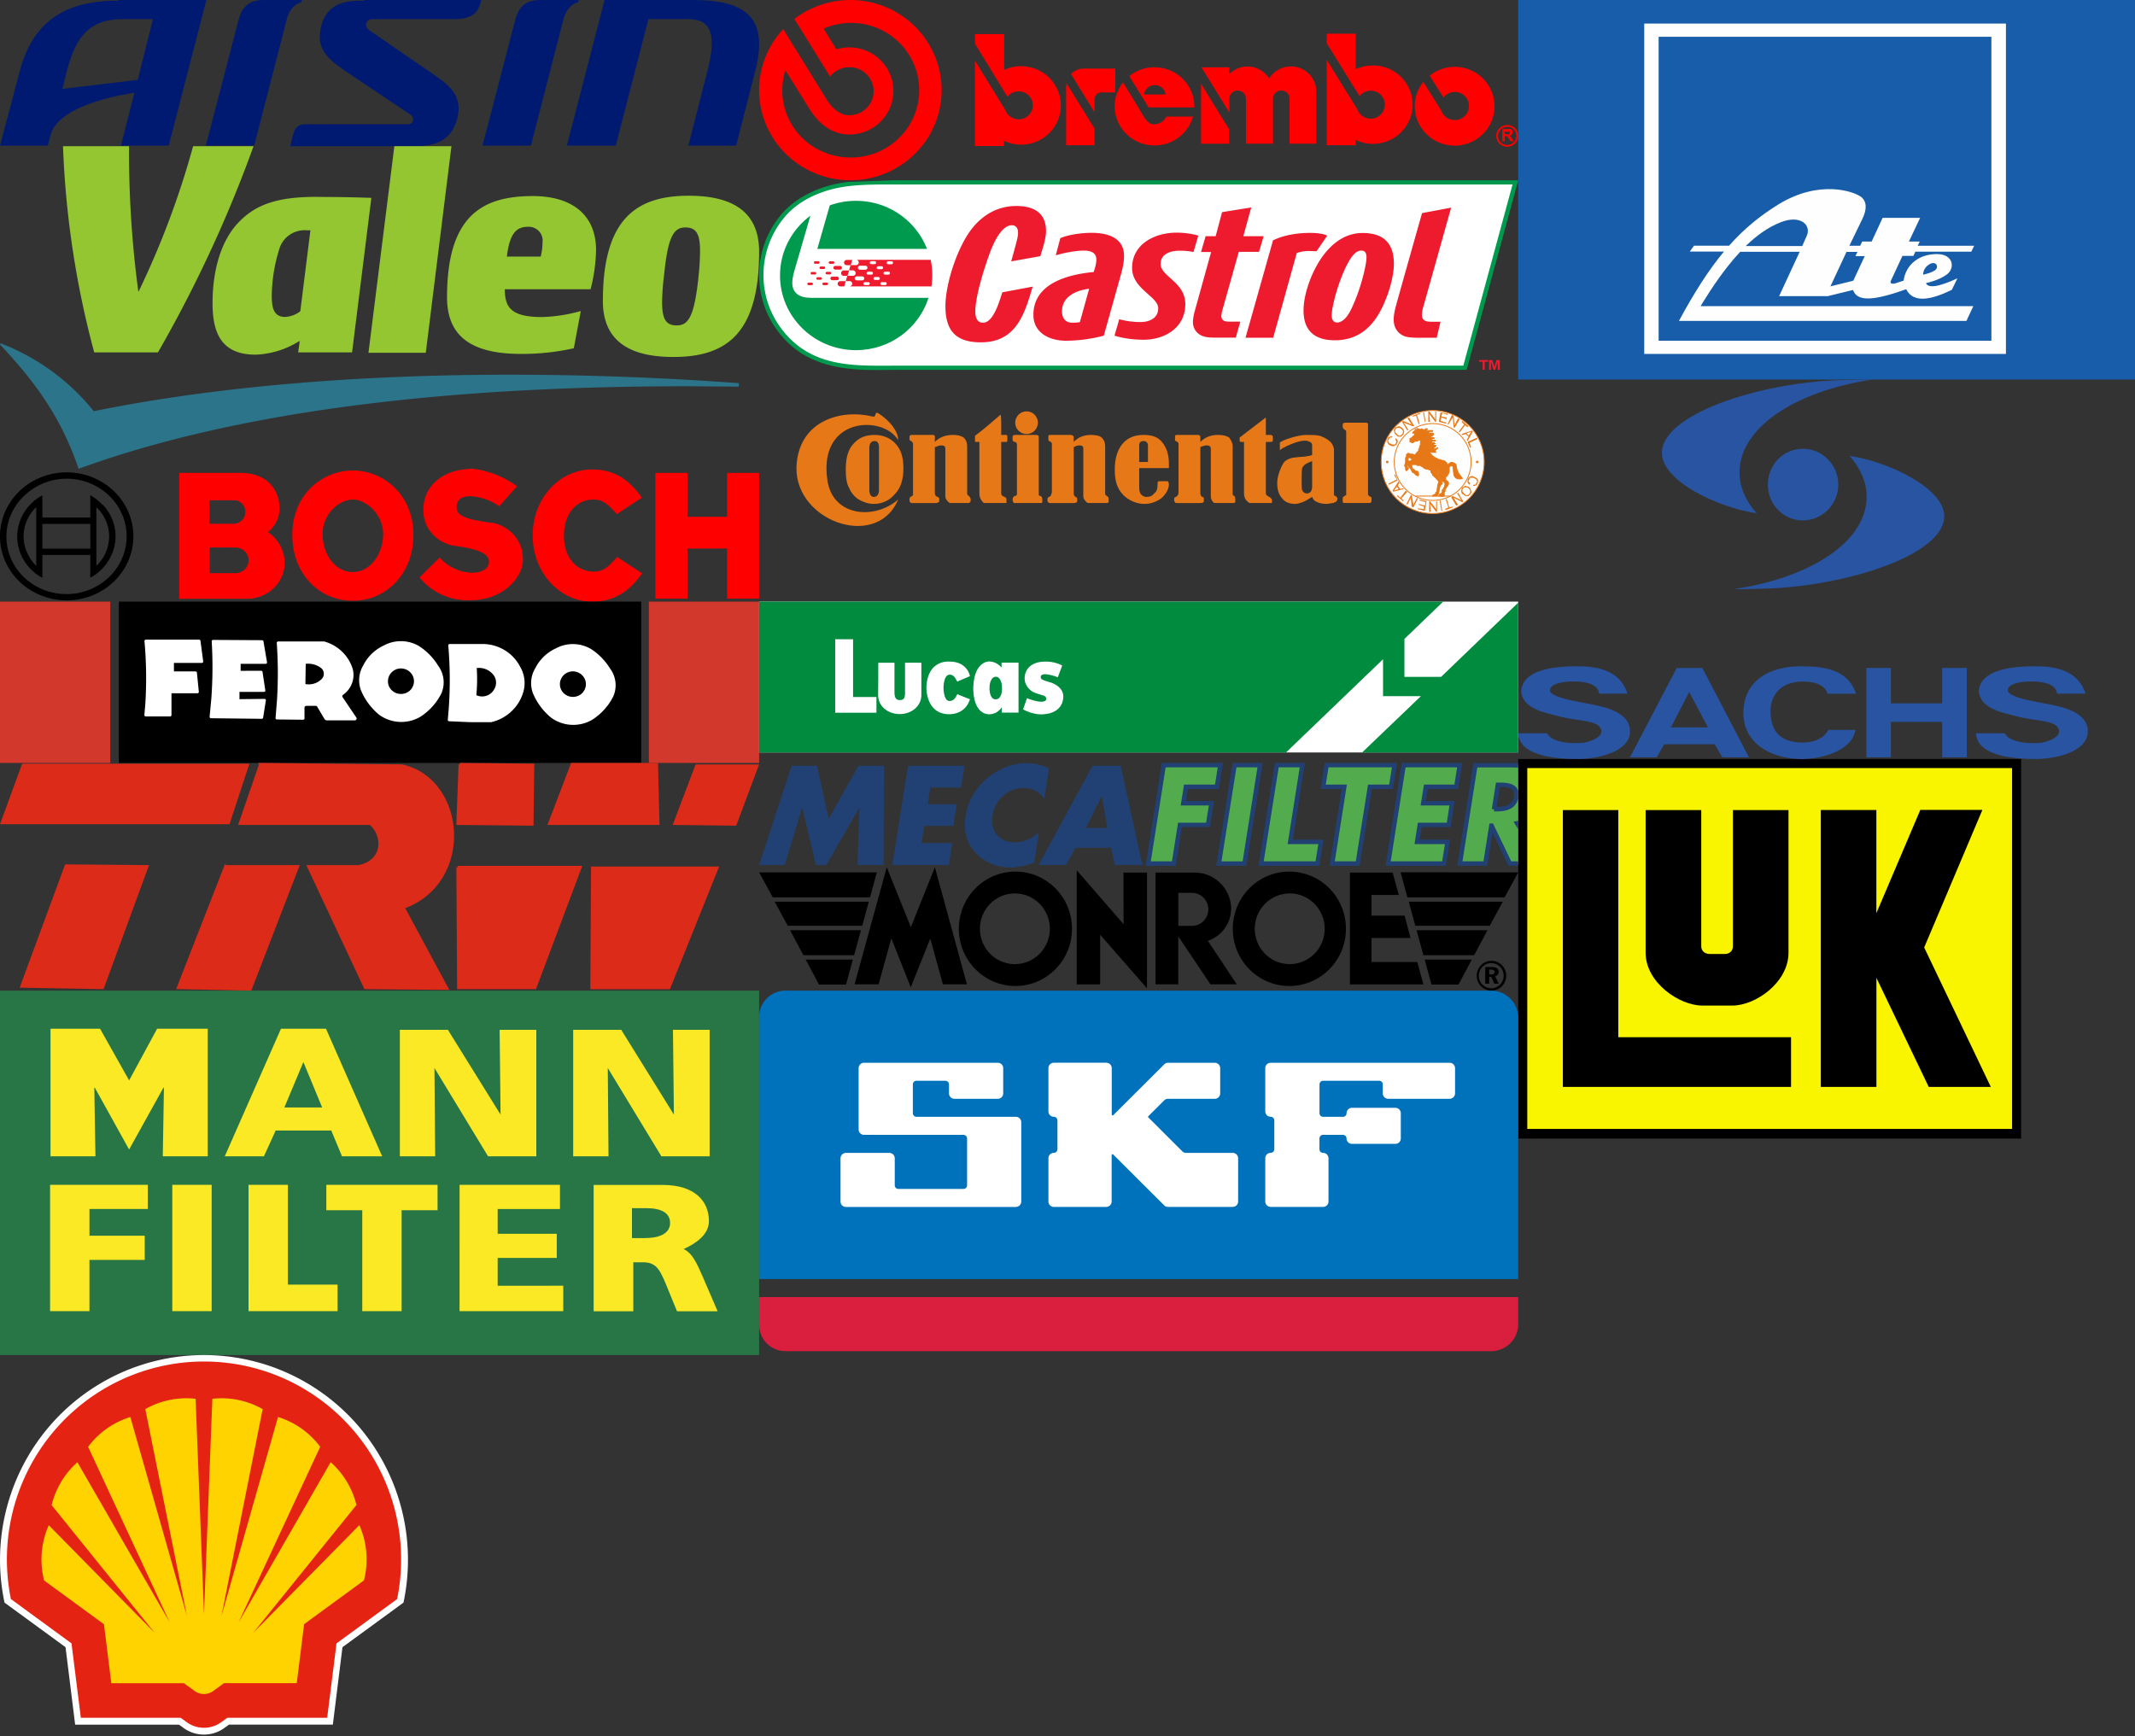 <?xml version="1.0" encoding="UTF-8" standalone="no"?><svg width="225" height="183" viewBox="0 0 225 183" xmlns="http://www.w3.org/2000/svg" xmlns:xlink="http://www.w3.org/1999/xlink"><rect x="0" y="0" width="225" height="183" fill="#333333" stroke="none"/><view id="aisin" viewBox="0 0 80 15.41"/><svg version="1.1" id="aレイヤー_1" xml:space="preserve" width="80" height="15.41" viewBox="0 0 120 23.113" xmlns="http://www.w3.org/2000/svg"><style type="text/css" id="astyle2">.ast0{fill:#001a72}</style><g id="ag14" transform="scale(.889)"><path class="ast0" d="M64.8.1c-3.2 0-6.6.3-7.7 4.6-1.1 4.3 1.7 6.1 4.4 8L73 20.4c.8.5.5 1.7-.4 1.7H54.2c-1 0-1.7.5-2 1.6l-.6 2.3h22c3.2 0 6.6-.6 7.7-4.9 1.1-4.3-1.7-6.1-4.4-8L65.7 5.4c-1-.7-.7-2 .5-2h14.6c3.9 0 4.4-1.9 4.8-3.4H64.8z" id="apath4" fill="#001a72"/><path class="ast0" d="M100.8 25.9L107.5 0h15.7c10 0 13.4 3.6 11.1 12.6l-3.4 13.3h-8.5l3.4-13.3c1.6-6.3.8-9.2-3.4-9.2h-7.1l-5.8 22.5z" id="apath6" fill="#001a72"/><path class="ast0" d="M36.6 25.9l5.8-22.3C43.2.5 45 0 47 0h6.7l-.1.4s-1.9.3-2.6 3l-5.8 22.5z" id="apath8" fill="#001a72"/><path class="ast0" d="M85.8 25.9l5.8-22.3C92.4.5 94.2 0 96.2 0h6.7l-.1.4s-1.9.3-2.6 3l-5.8 22.5z" id="apath10" fill="#001a72"/><path class="ast0" d="M21.1.1C13.7.1 6.2 2.2 3.5 12.7L0 25.9h8.5L9 24c1.5-5.8 14.9-7.5 14.9-7.5l-2.4 9.4H30L36.7 0H21.1zm3.4 14.1l-13.4 1.6.8-3.2c1.6-6.3 4.2-9.2 9.9-9.2h5.4z" id="apath12" fill="#001a72"/></g></svg><view id="ate" viewBox="160 0 65 40"/><svg viewBox="0 0 65 40" width="65" height="40" x="160" xmlns="http://www.w3.org/2000/svg"><path fill="#175da9" d="M65 0H0v40h65z"/><path fill="#fefefe" d="M14.798 3.876h35.068v32.032H14.798zM13.28 37.3h38.118V2.485H13.28zm14.368-13.87c2.07-.823 3.2.257 2.796 1.337l-.51 1.162h-5.955c1.17-1.135 2.366-1.985 3.67-2.5zm6.962 3.12h1.143l-.215.445h.98l-1.21 2.593-2.406.594 1.694-3.632zm8.8 1.256c.713-.324.968.418.458.715-.3.2-.726.31-1.183.433 0 0-.108-.676.726-1.148zm-20.846-.338l.833-.932h6.264l-2.164 4.673h5.134l2.648-.648c.376 1 1.505 1.404 5.605-.08.766 1.54 2.7 1.093 4.81.067l.592-1.215c-1.344.62-3 1.23-3.32.513.323-.095 1.344-.3 2.204-.918.847-.608.766-2.12-1.008-2.148-1.922-.026-3.32 1.12-3.548 2.796l-.86.283c-.51.15-.592-.094-.457-.324l1.196-2.566h1.156l.2-.445h5.9l.297-.62H42.1l.215-.446h-1.142l1.183-2.498h-3.952l-1.156 2.498h-.995l-.215.446h-1.142l1.33-2.742c.58-1.148.484-1.944-.08-2.4-.7-.554-4.368-1.904-8.75.797-1.962 1.215-3.63 2.593-5.175 4.335h-3.696l-.444.62h3.603c-1.613 1.932-3.12 4.295-4.745 7.307h30.296l.725-1.553H19.22s1.613-2.755 3.36-4.808z"/></svg><view id="bosch" viewBox="0 49.41 80 14"/><svg viewBox="0 0 80 14" width="80" height="14" y="49.41" xmlns="http://www.w3.org/2000/svg"><path fill="red" d="M24.65 10.998h-2.546V8.295h2.655a1.411 1.355 0 11-.109 2.703m-2.546-7.68h2.69A1.222 1.173 0 0125.85 4.56a1.266 1.215 0 01-1.324 1.236H22.09V3.3zm6.147 3.35a3.514 3.373 0 001.223-2.409c0-1.857-1.128-3.826-4.147-3.826h-6.44V13.7h7.276a3.98 3.82 0 003.842-3.715 4.198 4.029 0 00-1.746-3.303m8.92 4.2c-1.82 0-3.18-1.816-3.18-3.994s1.782-3.645 3.18-3.645 3.2 1.536 3.2 3.645-1.367 3.994-3.2 3.994m0-10.704c-3.107 0-6.374 2.416-6.374 6.815 0 4.035 2.8 6.912 6.373 6.912s6.388-2.877 6.388-6.912c0-4.4-3.274-6.815-6.388-6.815m14.58 5.516c-2.255-.328-3.638-.63-3.638-1.606 0-.733.408-1.2 1.455-1.2a5.886 5.649 0 013.041 1.054l1.87-2.095A9.647 9.259 0 0049.858 0c-3.223 0-5.238 1.85-5.238 4.26a3.9 3.743 0 003.536 3.889c1.964.293 3.375.698 3.375 1.648 0 .754-.83 1.16-1.746 1.16a4.649 4.462 0 01-3.448-1.606l-2.125 2.094a6.41 6.152 0 005.304 2.41c3.638 0 5.588-2.486 5.588-4.26a3.987 3.826 0 00-3.347-3.924M62.54 3.24c1.055 0 1.564.56 2.474 1.536l2.62-1.725C66.366 1.2 64.78.07 62.394.07c-3.405 0-6.257 3.023-6.257 6.947S58.99 14 62.394 14c2.4 0 3.98-1.13 5.274-2.982L65.05 9.3c-.902.977-1.41 1.536-2.474 1.536-1.746 0-3.142-1.397-3.142-3.792S60.816 3.24 62.54 3.24m14.085 1.815H72.45V.433h-3.383v13.253h3.383v-5.28h4.176v5.28H80V.433h-3.376v4.63z"/><path d="M10.156 10.236V4.05a4.125 3.96 0 01.67.796 4.533 4.35 0 01.676 2.29 4.627 4.44 0 01-.676 2.276 4.787 4.595 0 01-.67.824M9.523 8.42H4.467V5.81h5.05zm-6.358.98a4.503 4.322 0 010-4.567 4.46 4.28 0 01.655-.796v6.193a4.787 4.595 0 01-.677-.83m7.668-5.587a4.94 4.741 0 00-1.295-1.019v2.34h-5.05v-2.34a4.896 4.7 0 00-1.302.999 5.187 4.979 0 000 6.696 4.722 4.532 0 001.302 1.005V9.077h5.05v2.4a4.94 4.741 0 001.316-1.013 5.26 5.048 0 001.346-3.352 5.187 4.979 0 00-1.346-3.33m0 8.183a6.33 6.075 0 01-7.668 0 6.308 6.054 0 010-9.636 6.25 5.998 0 013.848-1.285 6.33 6.075 0 013.82 10.921m0-10.516a7.028 6.745 0 103.223 5.67 7.013 6.731 0 00-3.223-5.67"/></svg><view id="brembo" viewBox="80 0 80 19"/><svg fill="red" viewBox="0 0 80 19" width="80" height="19" x="80" xmlns="http://www.w3.org/2000/svg"><path d="M40.575 9.96a1.135 1.121 0 012.255 0zm1.09-2.875a4.198 4.146 0 00-2.655.935l2.037 3.3h4.823v-.093a4.19 4.14 0 00-4.205-4.132m-.043 6.015c-.728 0-1.128-.912-1.6-1.696L38.35 8.688a4.147 4.096 0 00-.88 2.53 4.205 4.154 0 008.257 1.07h-2.823a1.375 1.358 0 01-1.295.805m-7.4-5.864a1.84 1.818 0 00-1.345.575l2.488 4.024v-1.365a.728.719 0 01.728-.719h1.455V7.23zm-1.854 1.825v6.252h2.997v-1.753L32.39 8.76a1.797 1.775 0 000 .294m23.644-2.048a2.677 2.644 0 00-2.284 1.272 2.67 2.637 0 00-4.198-.467v-.718h-2.94l2.947 4.77v-1.46a.873.862 0 111.746 0v4.743h2.852v-4.743a.873.862 0 111.746 0v4.743h2.816V9.65a2.685 2.652 0 00-2.685-2.652m-9.458 8.15h2.947V13.6l-2.947-4.77zM9.655 16.6a7.166 7.078 0 01-6.883-9.197l2.547 4.096c1.382 2.213 3.04 2.68 4.183 2.68a4.649 4.592 0 10-1.36-8.982L6.794 3.018A7.18 7.093 0 119.647 16.6M9.61 0a9.574 9.457 0 00-4.118.92 9.676 9.557 0 00-1.775 1.078l3.76 6.08a2.56 2.53 0 112.03 4.066c-1.04 0-1.833-.768-2.415-1.703L2.54 3.068A9.618 9.5 0 109.611 0m18.014 6.97a4.212 4.16 0 00-1.797.403v-3.78H22.75V4.6l3.42 5.605a1.491 1.473 0 11-.226 1.38l-3.2-5.2v9.004H25.8v-.553a4.183 4.132 0 101.826-7.854M64.67 6.9a4.198 4.146 0 00-1.797.402V3.55h-3.056v1.006l3.456 5.576a1.491 1.473 0 11-.233 1.373l-3.223-5.203v9.004h3.056v-.553a4.183 4.132 0 101.797-7.854m8.658.143a4.205 4.154 0 00-2.663.935l1.455 2.3a1.499 1.48 0 11-.226 1.379l-1.89-3.018a4.154 4.103 0 00-.91 2.536A4.205 4.154 0 1073.3 7.042m5.297 7.115h.196a1.019 1.006 0 00.24 0 .167.165 0 000-.288h-.48zm-.27-.554h.56a.917.905 0 01.306 0 .35.345 0 01.219.338.342.338 0 01-.204.323.48.474 0 01-.146.043.728.719 0 01.299.324l.16.26h-.32l-.2-.288c-.16-.237-.174-.26-.363-.26h-.05v.547h-.27z"/><path d="M78.843 13.366a.968.956 0 10.968.956.968.956 0 00-.968-.956m0 2.098A1.157 1.143 0 1180 14.314a1.157 1.143 0 01-1.157 1.143"/></svg><view id="castrol" viewBox="80 19 80 20"/><svg viewBox="0 0 80 20" width="80" height="20" x="80" y="19" xmlns="http://www.w3.org/2000/svg"><defs><clipPath id="ea"><path d="M42.07 57.2c-3.87 0-7.148.43-9.4 1.48-3.64 1.6-6.4 4.92-6.4 10.2 0 4.45 1.3 8.55 2.852 13.8l11.52 39.64C26.02 111.48 16.56 94.3 16.56 74.96c0-32.692 26.96-59.223 60.242-59.223 26.95 0 49.8 17.422 57.46 41.453zm34.692 76.95a61.53 61.53 0 01-20.742-3.6l-9.9-34.57h86.96c-8.64 22.3-30.6 38.16-56.328 38.16"/></clipPath><clipPath id="eb"><path d="M10 10h130v130H10z"/></clipPath></defs><path fill="#ed1b2d" d="M76.927 18.953h.35l.208.75.23-.75h.343v1.026h-.213v-.88l-.276.88h-.177l-.266-.88v.88h-.198zm-.676.173h-.37v-.173h.952v.173h-.364v.853h-.218z"/><path fill="#009a4e" d="M80 0H14.145L9.4.177C6.505.505 3.96 1.73 2.396 3.536A9.84 9.84 0 000 9.99c0 2.713 1.088 5.255 3.073 7.155 1.48 1.423 3.38 2.282 5.812 2.64 1.62.24 3.246.224 4.683.204l.995-.006h60z"/><path fill="#fff" d="M74.214 19.54h-59.65c-3.954 0-8.073.256-11.167-2.713C1.573 15.078.46 12.667.46 10a9.47 9.47 0 012.27-6.167C4.355 1.937 6.912.912 9.443.62c1.306-.156 2.52-.177 4.702-.177h65.257z"/><path fill="#ed1b2d" d="M63.48 7.412c-.318 0-.53.135-.755.353-.765.735-1.64 2.98-2.08 4.714-.197.833-.3 1.302-.3 1.792 0 .464.218.724.582.724.292 0 .604-.198.823-.427.4-.407.672-.995.985-1.73.745-1.73 1.276-3.978 1.276-4.718 0-.36-.1-.708-.542-.708m2.698 4.8c-.937 2.574-2.48 4.653-5.5 4.653-2.1 0-3.292-1-3.292-3.126 0-.937.234-1.937.537-2.822.853-2.47 2.713-5.36 5.686-5.36 2.225 0 3.298 1.098 3.298 3.26 0 1.042-.355 2.412-.72 3.396m-34.256 1.6c0 .666.324 1.197 1.063 1.197.276 0 .537 0 .82-.058l.978-3.516c-1.36.163-2.86.808-2.86 2.376m6.256-4.047l-1.854 6.62c-1.302.332-2.64.526-4 .526-1.714 0-3.416-.818-3.416-2.724 0-3.318 3.634-4.26 6.353-4.516.142-.432.28-.88.28-1.334 0-.744-.66-.926-1.3-.926-.897 0-2.116.24-2.976.5l.48-1.808c.916-.4 2.318-.562 3.318-.562 1.634 0 3.396.5 3.396 2.433 0 .604-.12 1.197-.282 1.78M59.87 5.84c-.448-.24-1.218-.292-1.842-.292-1.256 0-2.735.218-3.87.786L51.26 16.598h2.917l2.484-8.93a3.84 3.84 0 011.329-.214l.755.026zm-29.634-.5c0-1.943-1.34-2.63-3.137-2.63-1.817 0-3.353.823-4.5 2.177-1.624 1.9-2.963 5.932-2.963 8.386 0 2.568 1.083 3.808 3.735 3.808 3.703 0 4.6-2.948 5.457-5.87l-3.197.6c-.266.8-.906 3.2-2.03 3.2-.677 0-.817-.63-.817-1.177 0-1.65 1.005-4.792 1.604-6.364.318-.823 1.136-2.73 2.255-2.73.256 0 .44.135.516.266.1.15.13.328.13.546a2.65 2.65 0 01-.067.532c-.074.4-.656 2.463-.656 2.463L29.638 8c.24-.813.6-1.833.6-2.67m16.046.5a8.53 8.53 0 00-2.317-.308c-2.256 0-4.64 1.193-4.66 3.688-.022 2.26 2.77 3.02 2.754 4.302-.01 1.04-.948 1.432-1.864 1.432a8.55 8.55 0 01-2.245-.297l-.5 1.73c.937.297 2.078.43 3.052.43 2.275 0 4.385-1.276 4.412-3.708.02-2.4-2.616-2.926-2.605-4.302.01-1.062 1.094-1.375 1.995-1.375.473 0 .994.037 1.473.14zm6.886.063h-2.14l.833-3.027-3.072.494-.677 2.533h-1.058l-.484 1.67h1.063l-1.76 6.354c-.078.318-.156.7-.156 1.026 0 .787.52 1.354 1.193 1.53.26.08.703.115 1.203.115h2.12l.473-1.686h-1.072c-.48 0-.922-.043-.922-.6 0-.134.04-.295.078-.5l1.76-6.26h2.13zM69.95 13.5a3.34 3.34 0 00-.098.708c0 .584.458.704.958.704h1l-.4 1.686h-1.995c-.626 0-1.126-.057-1.422-.17-.678-.282-1.115-.87-1.115-1.75 0-.396.078-.803.177-1.218.12-.5 2.812-10 2.812-10l3.063-.573L69.954 13.5"/><path fill="#f9b29d" d="M7.703 10.536c-.105 0-.193-.083-.187-.18 0-.104.077-.188.187-.188h.5c.1 0 .2.084.2.188 0 .098-.1.18-.188.18zM7.14 9.92a.128.128 0 01-.13-.124.13.13 0 01.13-.13h.324c.067 0 .13.057.13.13a.127.127 0 01-.13.124zm-.02 1.126h-.313a.129.129 0 01-.13-.13.13.13 0 01.13-.13h.313a.13.13 0 010 .26m-.636-.574h-.317a.127.127 0 01-.126-.124c0-.073.057-.13.126-.13h.317a.13.13 0 01.13.13.128.128 0 01-.13.124M5.88 9.92h-.317a.128.128 0 01-.131-.124c-.005-.073.058-.13.13-.13h.318c.068 0 .13.057.13.13 0 .067-.062.124-.13.124m-.34 1.126h-.317c-.073 0-.136-.063-.136-.13 0-.073.063-.13.136-.13h.317c.068 0 .126.057.126.13 0 .067-.058.13-.126.13M5.9 8.54h.313c.072 0 .135.057.135.13s-.057.132-.135.132H5.9a.134.134 0 01-.137-.131.13.13 0 01.137-.13m.608.55h.323c.07 0 .13.058.13.13a.128.128 0 01-.13.125H6.5c-.072 0-.136-.052-.136-.125s.064-.13.136-.13m.974-.553h.32c.066 0 .13.057.13.13s-.063.132-.13.132h-.318a.137.137 0 01-.135-.131c0-.074.063-.13.135-.13m1.057.494c.1 0 .194.084.194.183S8.65 9.4 8.54 9.4h-.505a.187.187 0 01-.192-.183.19.19 0 01.192-.183z"/><path fill="#ed1b2d" d="M6.5 9.35h.323c.074 0 .13-.053.13-.126a.13.13 0 00-.13-.13H6.5a.13.13 0 00-.13.13c0 .073.058.125.13.125m.974-.546h.32c.066 0 .13-.063.13-.13a.132.132 0 00-.13-.13h-.318a.133.133 0 00-.135.13c0 .068.063.13.135.13m2.302-.406h-.53c-.162 0-.3.12-.3.276s.128.28.3.28h.4l.172-.557zm-1.942.828c0 .1.088.183.192.183h.505c.1 0 .194-.084.194-.183a.19.19 0 00-.194-.188h-.505a.191.191 0 00-.192.188m.442 1.688c.006.15.13.276.287.276h.406l.166-.557h-.572a.284.284 0 00-.287.281"/><path fill="#ed1b2f" d="M9.307 10.08l.005-.006h-.005z"/><g fill="#ed1b2d"><path d="M8.64 9.792c0 .156.125.287.28.287h.386v-.006h.005l.172-.568H8.92a.285.285 0 00-.28.287m-1.52.994h-.313a.13.13 0 00-.13.131c0 .067.052.13.13.13h.313a.13.13 0 100-.26m.473-1a.132.132 0 00-.129-.13H7.14a.13.13 0 00-.13.13c0 .067.058.124.13.124h.324c.072 0 .13-.057.13-.124m.808.558a.191.191 0 00-.188-.188h-.5a.188.188 0 00-.193.188c0 .098.088.18.193.18h.5c.1 0 .2-.082.2-.18m-2.5-1.552h.312a.134.134 0 00.135-.131.134.134 0 00-.135-.13h-.312a.13.13 0 00-.131.13c0 .068.057.13.13.13"/><path d="M13.964 8.85h-.36a.157.157 0 01-.156-.157c0-.084.073-.152.156-.152h.36a.15.15 0 01.15.152.153.153 0 01-.15.156m-.34 1.094h-.36a.151.151 0 01-.15-.15c0-.1.073-.157.15-.157h.36c.1 0 .16.067.16.156s-.072.15-.16.15m-.334 1.105h-.354a.154.154 0 01-.157-.156c0-.084.068-.15.157-.15h.354c.088 0 .156.066.156.15a.157.157 0 01-.156.156m-.724-.542h-.36a.151.151 0 01-.15-.15.15.15 0 01.15-.158h.36c.083 0 .156.068.156.158 0 .082-.073.15-.156.15m-.724-.562h-.36c-.088 0-.156-.063-.156-.15a.16.16 0 01.156-.157h.36a.16.16 0 01.156.156c0 .088-.073.15-.156.15m-.34 1.105h-.354a.162.162 0 01-.161-.156c0-.084.073-.15.16-.15h.355c.088 0 .162.066.162.15a.162.162 0 01-.162.156m-1.208-.5c-.125 0-.218-.088-.218-.202 0-.12.098-.215.218-.215h.577c.116 0 .214.095.214.215 0 .114-.098.202-.214.202zm.334-1.54h.583c.114 0 .207.092.207.207a.213.213 0 01-.207.213h-.583a.215.215 0 01-.219-.213.217.217 0 01.219-.208m1.186-.475h.36c.083 0 .156.068.156.156a.157.157 0 01-.156.152h-.36a.152.152 0 01-.15-.152.16.16 0 01.15-.156m.73.532h.355a.154.154 0 110 .307h-.355a.157.157 0 01-.156-.156c0-.084.068-.15.156-.15m5.55-.678h-7.8a.29.29 0 01.207.276.28.28 0 01-.281.281h-.58l-.166.552h.417c.156 0 .287.135.287.292a.29.29 0 01-.287.282h-.6l-.16.557h.395a.28.28 0 01.287.276c0 .14-.104.255-.244.285h8.593a8.008 8.008 0 00-.079-2.802M5.54 10.793h-.317c-.073 0-.136.057-.136.125 0 .073.063.13.136.13h.317a.128.128 0 00.126-.13.127.127 0 00-.126-.125m.943-.568h-.317a.128.128 0 00-.126.13c0 .067.057.125.126.125h.317c.073 0 .13-.058.13-.124a.13.13 0 00-.13-.131m-.604-.552h-.317c-.073-.005-.136.057-.13.125 0 .072.052.13.13.13h.318c.068 0 .13-.058.13-.13a.128.128 0 00-.13-.125"/></g><g clip-path="url(#ea)" transform="matrix(.133 0 0 -.133 0 20)"><g clip-path="url(#eb)"><path fill="#009a4e" d="M136.95 74.922C136.95 42.23 110 15.7 76.72 15.7c-33.238 0-60.2 26.53-60.2 59.223 0 32.7 26.962 59.18 60.2 59.18 33.28 0 60.23-26.48 60.23-59.18"/></g></g></svg><view id="continental" viewBox="80 39 80 20"/><svg xml:space="preserve" width="80" height="20" viewBox="0 0 120 30.204" version="1.1" id="fsvg167" fill-rule="evenodd" image-rendering="optimizeQuality" shape-rendering="geometricPrecision" text-rendering="geometricPrecision" x="80" y="39" xmlns="http://www.w3.org/2000/svg"><defs id="fdefs4"><style type="text/css" id="fstyle2">.fstr0{stroke:#e77817;stroke-linecap:square;stroke-linejoin:round}.ffil2{fill:none}.ffil1{fill:#e77817}.ffil0{fill:#fefefe}</style></defs><g id="fEbene 1" transform="matrix(.139 0 0 .139 4.626 5.326)"><circle class="ffil0 fstr0" cx="735" cy="67" r="59" id="fcircle6" fill="#fefefe" stroke="#e77817" stroke-linecap="square" stroke-linejoin="round"/><circle class="ffil0 fstr0" cx="735" cy="67" r="44" id="fcircle8" fill="#fefefe" stroke="#e77817" stroke-linecap="square" stroke-linejoin="round"/><path class="ffil1" d="M123 42c-17-29-92-27-81 46 6 41 53 46 81 22C98 170-1 133 7 67c5-47 50-61 87-52 4 1 2-6 6-4 14 9 23 21 23 31zm-27-6c9 0 17 3 23 9 7 7 10 16 10 29s-3 23-10 30c-6 7-14 11-24 11-6 0-12-2-17-5s-9-8-11-13c-3-5-4-12-4-22 0-13 3-23 9-29 6-7 14-10 24-10zm5 14c0-5-2-7-5-7-4 0-6 3-6 8v48c0 5 2 8 5 8 4 0 6-3 6-8zm64-6c6-6 13-8 21-8 5 0 9 1 12 3 3 3 4 6 4 10v54c0 2 1 2 2 3s2 2 2 4 0 3-1 3c0 1-1 1-2 1h-21c-3-2-5-5-5-8V52c0-3-1-4-5-4-2 0-4 1-7 2v53c0 2 1 3 3 4 1 0 2 1 2 2v3c0 1-2 2-4 2h-27c-1 0-2 0-2-1-1 0-1-1-1-2v-2c0-1 1-2 1-2 2-1 2-1 3-2V46c0-1-1-2-2-3-1 0-2-1-2-2v-3c0-1 1-2 2-2h25c1 0 2 1 2 1v1zm51 0h-5v-5-2c12-9 16-13 29-24 1-1 1 9 1 10v13h5c2 0 2 1 2 2v4c0 2 0 2-2 2h-5v59c0 2 1 3 4 4 1 1 2 1 2 2v5h-26c-3-3-5-6-5-11zm38-2v-4c0-1 1-2 3-2h24c2 0 3 1 3 2v67s1 1 2 1 2 2 2 3v4c0 1-1 1-3 1h-29c-1 0-1 0-1-1 0 0-1-1-1-3s1-3 2-4c2 0 3-1 3-2V48c0-3-1-4-3-4-1-1-2-1-2-2zm70 2c6-6 12-8 20-8 5 0 10 1 12 3 3 3 4 6 4 10v54c0 2 1 2 2 3 2 1 2 2 2 4v3c-1 1-2 1-3 1h-21c-3-2-5-5-5-8V52c0-3-1-4-5-4-2 0-4 1-6 2v53c0 2 1 3 2 4 1 0 2 1 2 2v3c0 1-1 2-4 2h-27c-1 0-2 0-2-1-1 0-1-1-1-2v-2c0-1 1-2 2-2 1-1 2-1 2-2s1-2 1-4V46c0-1-1-2-3-3-1 0-1-1-1-2v-3c0-1 0-2 2-2h24c1 0 2 1 2 1s1 0 1 1zm75 30v23c0 3 1 6 2 7 2 2 4 3 6 3 4 0 7-1 9-4 3-2 4-5 4-10 0-2 0-3 1-4h11c0 1 1 2 1 3 0 6-3 11-8 16-5 4-12 7-20 7-9 0-18-4-24-10-7-7-10-16-10-29s3-23 9-30 14-10 24-10c9 0 16 2 21 8s8 14 8 25v5zm10-7V48c0-3-2-5-5-5-4 0-5 2-5 5v19zm60-23c6-6 13-8 20-8 6 0 10 1 13 3 2 3 4 6 4 10v54c0 2 0 2 2 3 1 1 1 2 1 4v3c-1 1-1 1-3 1h-21c-3-2-4-5-4-8V52c0-3-2-4-5-4-2 0-5 1-7 2v53c0 2 1 3 2 4 2 0 2 1 2 2v3c0 1-1 2-4 2h-26c-2 0-3 0-3-1 0 0-1-1-1-2v-2c0-1 1-2 2-2 1-1 2-1 2-2 1-1 1-2 1-4V46c0-1-1-2-3-3-1 0-1-1-1-2v-3c0-1 0-2 2-2h25c1 0 1 1 1 1 1 0 1 0 1 1zm50 0h-3-1l-1-1v-4l30-23v20h5c2 0 3 1 3 2v4c0 2-1 2-3 2h-5v59c0 2 2 3 4 4 1 1 2 1 2 2 1 0 1 1 1 3v2h-26c-4-3-6-6-6-11zm78 15V48c0-3-2-4-5-5-9-3-34 10-32 11v-9c2-3 21-9 30-9 6 0 11 0 16 1 5 2 9 4 12 7 2 2 4 6 4 9v52s1 1 2 1c1 1 2 2 2 3s-1 3-1 3c-1 1-2 1-4 2-2 0-5 1-8 1-4 0-8-1-10-2-3-1-5-3-6-6-5 3-8 5-11 6s-6 2-8 2c-7 0-12-2-15-6-4-4-6-10-6-18 0-9 5-20 8-24 8-8 21-4 32-8zm0 7c-6 2-9 4-11 7-1 2-1 7-1 16 0 6 0 10 1 11 1 2 3 3 5 3 4 0 6-3 6-8zm35-39v-3c0-1 1-2 3-2h23c1 0 2 0 3 1v81c0 1 1 2 3 3 1 0 1 1 1 2v3c0 1-1 2-3 2h-28c-2 0-2-1-2-2v-3c0-1 0-2 2-3 1-1 2-1 2-1V33c0-2 0-2-2-3-1-1-2-2-2-3z" id="fpath10" fill="#e77817"/><path class="ffil2 fstr0" d="M715 29v2s0 0 0 0h2s0-1-1-1l-1-1s0 0 0 0" id="fpath12" fill="none" stroke="#e77817" stroke-linecap="square" stroke-linejoin="round"/><path class="ffil1 fstr0" d="M733 77h1c1 1 2 1 2 1h2l1 1c0-1 0-1-1-1-1-1-2-1-2-1h-2c-1 0-2-1-2-1h-1l-2-1h-2l-2-1-1-1s-1-1-2-1l-1-1h-4v-1s0 0 0 0h-2s0 0 0 0h-3-1v-1s0 0 0 0c-1 0-1 1-1 1s0 0 0 0l1 1c0 1 1 3 1 4 1 0 2 1 2 1l1 1s0 0 0 0c0 1 2 0 3 1 1 2 1 3 1 3s0 1-1 2c0 0-1-1-2-1l-2-2-1-1h-1c-1-1 0-1-1-2 0 0 0 0 0 0-1-1-1-2-1-2l-1-1s0-1-1-1c0-1-1-2-1-2v-1 0s-1 0-1-1c0 0 0 0 0 0s1-1 0-1l1-1v-1h2c1-1 2-1 3-1h1c1 0 1 0 1-1h-2-1c0-1-1-1-1-1l-1-1s0 0 0 0h-1s0 0 0 0c-1 0-1 1-1 1v2c-1 2-1 3-1 4v3c0 1 1 1 1 2 1 1-2 3-2 3-1 0-1-2-1-2v-2s0 0 0 0v-1h-1v-1c0-1 1-2 1-4v-2-3s1 0 1-1v-1-1c0-1 0-1 1-1l1-1c1 0 1 0 2 1h1v0h2s2 1 3 1c0 0 0 0 0 0s1-1 1-2c1-1 2-1 2-2l1-1v-2l1-1v-2c1-1 1-2 1-2v-1-3-1h-1c0-1 0 0-1 0 0 0-1 0-1 1h-4v1h-1c0 1 0 1-1 1 0 0 0 0 0 0h-1s0 0 0 0 0 0 0 0v-1 0h1v-1h1s0 0 0 0h-1s0 0 0 0l-1 1s0 0 0 0h-1v0h-1v-1s0 0 0 0v-1 0-1-1h1l1-1c1 0 1-1 1-1s1-1 2-1c0-1 0-2 1-3h1s0 0 0 0c0-1 0 0 0 0h-1v-1s0 0 0 0 0 0 0 0c-1 1-1 0-1 1h-2s0 0 0 0 0-1 1-1c0 0 0 0 0 0h1c0-1 0 0-1 0 0 0 0 0 0 0-1 0 0 0 0-1 0 0 0 0 0 0h1l1-1s1 0 1 1l1-1h1l-1-1v-1-1s0 1 1 1c0 0 1 0 3 1l1-1c1 0 2 1 2 1h2l1-1h2c0 1 0 0-1 0v1c-1 0-2 1-1 1 0 0 0 0 0 0v0h3s0 0 0 0h5v1h-1s0 0 0 0h-2-1c0 1 0 1-1 1h-3 1s1 0 1 1h1v0h5c1 0 1 1 1 1s0 0 0 0h-1v-1h-1v1h-2c0 1-1 0-1 0v0h-1v1h2s0 0 0 0h1s0 0 0 0 0 0 0 0h2s0 0 0 0 0 0 0 0h1-1v1s0 0 0 0h-1v0h-1-1s0 0 0 0h-1-1l-1 1h4l1 1h2c0 1 1 0 1 1h-1-5s0 0 0 0v1h3l1 1s0 0 0 0 1 0 1 1l1-1c1 0 1 0 1 1 0 0 0 0 0 0h-1c-1 1-1 0-1 0h-2s0 0 0 0 0 0 0 0h-1-1l-1 1h3v1s0 0 0 0h3v1h1s0 0 0 0 0 0 0 0 0 0 0 0 0 0 0 0h-1s0 0 0 0h-1-1s0 0 0 0h-1c-1 0 0 0 0 0s0 0 0 0l1 1s0 0 0 0h-1-1s0 0 0 0c1 0 1 1 1 1v0-1h2l1 1h2s0 0 0 0 0 0 0 0h-1s0 0 0 0 0 1-1 1h-1s-1-1-1 0h-1s0 0 0 0 0 0 0 0v0h4v1s0 0 0 0 0 0 0 0 0 0 0 0h-1s0 0 0 0h-1-1c0 1-1 1-1 1h-2c0 1 1 0 1 0h3s1 1 2 1h1l1-1s0-1 1 0c0 0 0 0 0 0s0 0 0 0 0 0 0 0l-1 1s-1 0-1 1h-3s0 0 0 0h-2-1s0 0 0 0h3s0 1 1 1h1s0 0 0 0 0 0 0 0v1l-1-1v0h-1-1v1s0 0 0 0h3v1h1s0 0 0 0 0 0 0 0h-1s0 0 0 0h-1-1s0 0 0 0h-1-1s0 0 0 0h-1-1v1l3 3c2 2 5 3 5 3s1 0 1 1c1 0 3 0 4 1 2 0 4 1 4 1l2 2 1 2s0 0 0 0h1v0s0-1 1-1c1-3 8-1 8 2 1 10 6 12 7 15-13 3-9-10-11-14-1-2-3 0-4 1 0 0 0-1 0 0-1 0 0 0 0 0v5c0 1-1 2-1 3-1 0-1 2-1 2l-2 1v2c0 1 0 2 1 2 0 1 1 1 1 1l1 1s0 0 0 0v1s1 0 0 1c0 0 0 0 0 0v1c-2 3-3 4-4 6 0 1 1 1 0 2l-1 1c0 1 1 2 0 4-1 1-5 0-6 0 0-1 1-2 1-2 1-1 3-1 3-3v-2c1 0 3-4 3-6 0 0 1-1 0-1v-1l-1-1-1-1s-1 0-2-1l-1-1-1-2c-1-2-1-3-1-4-1-2 0-3 0-5 0-1-1-2-1-2v7c0 1 0 2 1 3 0 1 0 1 1 2 0 1 0 1 1 1v1l1 1c1 0 1 1 1 1s0 0 0 0v2c-5 2-2 13-7 14h-4c0-2 2-1 4-3-1-1-1-1 1-2 0-3 1-9 2-11 0-2-6-7-7-8 0-1-1-2-1-2-1-1-1-2-1-3z" id="fpath14" fill="#e77817" stroke="#e77817" stroke-linecap="square" stroke-linejoin="round"/><path class="ffil2 fstr0" d="M751 72s0 0 0 0c0 1 0 1 1 1v2c1 0 0-3 0-3h-1" id="fpath16" fill="none" stroke="#e77817" stroke-linecap="square" stroke-linejoin="round"/><path class="ffil2 fstr0" d="M752 91s0 0 0 0v1s0 0 0 0v-1s0 0 0 0" id="fpath18" fill="none" stroke="#e77817" stroke-linecap="square" stroke-linejoin="round"/><path class="ffil2 fstr0" d="M748 98s0 0 0 0h1s0-2 1-2v-3s0 0 0 0v1s0 0 0 0 0 0 0 0l-1 1v2h-1s0 0 0 0 0 0 0 0 0 0 0 0 0 0 0 0v1" id="fpath20" fill="none" stroke="#e77817" stroke-linecap="square" stroke-linejoin="round"/><path class="ffil2 fstr0" d="M747 99s0 0 0 0v1s0 0 0 0 0 0 0 0 0 0 0 0v-1" id="fpath22" fill="none" stroke="#e77817" stroke-linecap="square" stroke-linejoin="round"/><path class="ffil2 fstr0" d="M745 104s0 0 0 0v1s0 0 0 0 0 1 0 0c1 0 0 0 0 0 0-1 1-1 1-1h-1" id="fpath24" fill="none" stroke="#e77817" stroke-linecap="square" stroke-linejoin="round"/><path class="ffil2 fstr0" d="M739 104h1s0 0 0 0 0 0 0 0v-1l-1 1" id="fpath26" fill="none" stroke="#e77817" stroke-linecap="square" stroke-linejoin="round"/><path class="ffil2 fstr0" d="M741 99s0 0 0 0 0 0 0 0 0 0 0 0 0 0 0 0" id="fpath28" fill="none" stroke="#e77817" stroke-linecap="square" stroke-linejoin="round"/><path class="ffil2 fstr0" d="M742 93s0 0 0 0v2c0 1-1 2-1 2s0 0 0 0h1v-2-1c1 0 1-1 1-1h-1" id="fpath30" fill="none" stroke="#e77817" stroke-linecap="square" stroke-linejoin="round"/><path class="ffil2 fstr0" d="M743 88s0 0 0 0v1s0 0 0 0 0 0 0 0c0-1 1-1 0-1" id="fpath32" fill="none" stroke="#e77817" stroke-linecap="square" stroke-linejoin="round"/><path class="ffil2 fstr0" d="M724 50s1-2 1-4c0-1-1-3-1-3v3c0 2-1 4-1 4s0 1 1 0" id="fpath34" fill="none" stroke="#e77817" stroke-linecap="square" stroke-linejoin="round"/><path class="ffil2 fstr0" d="M720 56s0 0 0 0 0 0 0 0 1 0 1-1h3s0 0 0 0 0 0 0 0c0-1-1-1-2-1-2 1-2 2-2 2v0" id="fpath36" fill="none" stroke="#e77817" stroke-linecap="square" stroke-linejoin="round"/><path class="ffil2 fstr0" d="M716 64v-2-1s0-1 0 0v1c0 1-1 2 0 2" id="fpath38" fill="none" stroke="#e77817" stroke-linecap="square" stroke-linejoin="round"/><path class="ffil2 fstr0" d="M710 62h1c0 1 1 1 1 1 0-1-1-1-1-1s0 0 0 0h-1v0s0 0 0 0" id="fpath40" fill="none" stroke="#e77817" stroke-linecap="square" stroke-linejoin="round"/><path class="ffil2 fstr0" d="M707 58l-1 1h1s1 0 0 0v-1" id="fpath42" fill="none" stroke="#e77817" stroke-linecap="square" stroke-linejoin="round"/><path class="ffil2 fstr0" d="M705 75c-1 0 0 0 0 1 0 0 0 0 0 0v-1s0 0 0 0" id="fpath44" fill="none" stroke="#e77817" stroke-linecap="square" stroke-linejoin="round"/><path class="ffil2 fstr0" d="M717 81h-1l1 1s0 0 0 0c1-1 0-1 0-1s0 0 0 0" id="fpath46" fill="none" stroke="#e77817" stroke-linecap="square" stroke-linejoin="round"/><path class="ffil2 fstr0" d="M709 72s0 0 0 0v1l1 1s0 0 0 0c0 1 1 1 1 1s0 0 0 0 0 0 0 0l-1-2-1-1v0s0 0 0 0" id="fpath48" fill="none" stroke="#e77817" stroke-linecap="square" stroke-linejoin="round"/><path class="ffil2 fstr0" d="M708 67s-1 0-1 1h1s0 0 0 0v-1s0 0 0 0" id="fpath50" fill="none" stroke="#e77817" stroke-linecap="square" stroke-linejoin="round"/><path class="ffil2 fstr0" d="M715 69s1 0 0 0h-3s0 0 0 0 0 0 0 0h3v0" id="fpath52" fill="none" stroke="#e77817" stroke-linecap="square" stroke-linejoin="round"/><path class="ffil2 fstr0" d="M733 75c1 0-1-1-3-1-3-1-7-3-7-4 0 0 2 1 5 2 2 1 5 2 5 3" id="fpath54" fill="none" stroke="#e77817" stroke-linecap="square" stroke-linejoin="round"/><path class="ffil2 fstr0" d="M740 70c-1 1-1 1 0 2v-2s1 0 1-1c0 0-1 0-1 1" id="fpath56" fill="none" stroke="#e77817" stroke-linecap="square" stroke-linejoin="round"/><path class="ffil2 fstr0" d="M732 59c-1 1 0 1 0 1 1 2 2 3 4 4 1 0 3 1 3 1l-4-2-3-3v-1" id="fpath58" fill="none" stroke="#e77817" stroke-linecap="square" stroke-linejoin="round"/><path class="ffil2 fstr0" d="M714 37c0 1-1 2-1 2s0 0 0 0l2-2v-1s0-1 0 0c0 0 0 1-1 1" id="fpath60" fill="none" stroke="#e77817" stroke-linecap="square" stroke-linejoin="round"/><path class="ffil2 fstr0" d="M722 30v1s0 0 0 0 0 0 0 0h1c0-1 0-1-1-1 0 0 0 0 0 0" id="fpath62" fill="none" stroke="#e77817" stroke-linecap="square" stroke-linejoin="round"/><path class="ffil2 fstr0" d="M721 40s1 0 1-1c1 0 0 0 0 0v-1c0 1-1 2-1 2" id="fpath64" fill="none" stroke="#e77817" stroke-linecap="square" stroke-linejoin="round"/><path class="ffil2 fstr0" d="M720 38c1-1 0 1-1 2v1s0 0 0 0 1 0 1-1v-1-1" id="fpath66" fill="none" stroke="#e77817" stroke-linecap="square" stroke-linejoin="round"/><path class="ffil2 fstr0" d="M721 41l2-1v-1s0 0 0 0c0 1-2 2-2 2" id="fpath68" fill="none" stroke="#e77817" stroke-linecap="square" stroke-linejoin="round"/><path class="ffil2 fstr0" d="M705 62s0 0 0 0v3l1-2v-1h-1" id="fpath70" fill="none" stroke="#e77817" stroke-linecap="square" stroke-linejoin="round"/><path class="ffil2 fstr0" d="M743 82s0 2 1 2c0 0-1-1-1-2v-1c0-1-1 0 0 1" id="fpath72" fill="none" stroke="#e77817" stroke-linecap="square" stroke-linejoin="round"/><path class="ffil2 fstr0" d="M718 35h-1v1s0 0 0 0h1s0 0 0 0h1s0 0 0 0 0-1-1-1c0 0 0 0 0 0" id="fpath74" fill="none" stroke="#e77817" stroke-linecap="square" stroke-linejoin="round"/><path class="ffil2 fstr0" d="M713 42s0 0 0 0h1s0 0 0 0c0-1-1 0-1 0" id="fpath76" fill="none" stroke="#e77817" stroke-linecap="square" stroke-linejoin="round"/><path class="ffil2 fstr0" d="M710 42s0 0 0 0v1s0 0 0 0 0 0 0 0v-1h0" id="fpath78" fill="none" stroke="#e77817" stroke-linecap="square" stroke-linejoin="round"/><path class="ffil2 fstr0" d="M718 34s-1 0 0 1v-1l1 1s0 0 0 0 0 0 0 0 0-1-1-1c0 0 0 0 0 0" id="fpath80" fill="none" stroke="#e77817" stroke-linecap="square" stroke-linejoin="round"/><path class="ffil2 fstr0" d="M724 34h1s0 1 0 0h1v-1h0l-1 1s-1-1-1 0" id="fpath82" fill="none" stroke="#e77817" stroke-linecap="square" stroke-linejoin="round"/><path class="ffil2 fstr0" d="M724 32h-1s0 0 0 0h2-1s0 0 0 0" id="fpath84" fill="none" stroke="#e77817" stroke-linecap="square" stroke-linejoin="round"/><path class="ffil2 fstr0" d="M726 35s0 0 0 0v1h1v-1s0 0 0 0h-1" id="fpath86" fill="none" stroke="#e77817" stroke-linecap="square" stroke-linejoin="round"/><path class="ffil2 fstr0" d="M727 36v1s0 0 0 0 0 0 0 0h1s0-1-1-1c0 0 0 0 0 0" id="fpath88" fill="none" stroke="#e77817" stroke-linecap="square" stroke-linejoin="round"/><path class="ffil2 fstr0" d="M728 38h-1s0 0 0 0h1s0 0 0 0" id="fpath90" fill="none" stroke="#e77817" stroke-linecap="square" stroke-linejoin="round"/><path class="ffil2 fstr0" d="M729 39l-1 1s0 0 0 0h1s1 0 0 0v-1s0 0 0 0" id="fpath92" fill="none" stroke="#e77817" stroke-linecap="square" stroke-linejoin="round"/><path class="ffil2 fstr0" d="M730 43h-1s0 0 0 0 1 1 1 0h0s0 0 0 0" id="fpath94" fill="none" stroke="#e77817" stroke-linecap="square" stroke-linejoin="round"/><path class="ffil2 fstr0" d="M729 41s0 0 0 0c-1 1 0 1 0 1s0 0 0 0h1v-1h-1" id="fpath96" fill="none" stroke="#e77817" stroke-linecap="square" stroke-linejoin="round"/><path class="ffil2 fstr0" d="M730 44v1s0 0 0 0 0 0 0 0h1s0-1-1-1c0 0 0 0 0 0" id="fpath98" fill="none" stroke="#e77817" stroke-linecap="square" stroke-linejoin="round"/><path class="ffil2 fstr0" d="M731 46h-1s0 0 0 0h1s0 0 0 0 0 0 0 0 0 0 0 0" id="fpath100" fill="none" stroke="#e77817" stroke-linecap="square" stroke-linejoin="round"/><path class="ffil2 fstr0" d="M731 47v1c-1 0 0 0 0 0s0 0 0 0 0 0 0 0v-1s0 0 0 0" id="fpath102" fill="none" stroke="#e77817" stroke-linecap="square" stroke-linejoin="round"/><path class="ffil2 fstr0" d="M731 49s0 0 0 0 0 0 0 0 0 0 0 0h0s0 0 0 0" id="fpath104" fill="none" stroke="#e77817" stroke-linecap="square" stroke-linejoin="round"/><path class="ffil2 fstr0" d="M731 50s0 0 0 0 0 0 0 0 0 0 0 0h0s0 0 0 0" id="fpath106" fill="none" stroke="#e77817" stroke-linecap="square" stroke-linejoin="round"/><path class="ffil2 fstr0" d="M731 51s0 0 0 0v1s0 0 0 0 1 0 1-1h-1s0 0 0 0" id="fpath108" fill="none" stroke="#e77817" stroke-linecap="square" stroke-linejoin="round"/><path class="ffil2 fstr0" d="M731 53s0 0 0 0 0 0 0 0 0 0 0 0h0s0 0 0 0" id="fpath110" fill="none" stroke="#e77817" stroke-linecap="square" stroke-linejoin="round"/><path class="ffil2 fstr0" d="M704 71v-1 1" id="fpath112" fill="none" stroke="#e77817" stroke-linecap="square" stroke-linejoin="round"/><path class="ffil1" d="M692 41l1-1c1 1 2 2 2 3s0 2-1 3c0 1-1 2-2 2-1 1-2 1-3 1s-2-1-3-1c-1-1-2-1-2-2-1-1-1-2-1-3s0-2 1-3c0-1 1-2 2-2s2-1 3 0l-1 1h-2c0 1-1 1-1 2-1 1-1 1-1 2s1 1 1 2c1 1 1 1 2 1 1 1 2 1 3 1h2c0-1 1-1 1-2 0 0 1-1 0-2 0-1 0-1-1-2z" id="fpath114" fill="#e77817"/><path class="ffil1" d="M693 36c-1-1-2-2-2-4-1-1 0-3 1-4s1-1 2-1c1-1 2-1 3-1 1 1 2 1 3 2s2 2 2 3 1 2 0 2c0 1 0 2-1 3s-2 1-2 2h-3c-1 0-2-1-3-2zm1-1c1 1 2 2 3 2s2-1 3-2 1-2 1-3-1-2-2-3c-1 0-1-1-2-1h-2c-1 0-2 0-2 1-1 1-1 2-1 3s1 2 2 3z" id="fpath116" fill="#e77817"/><path class="ffil1" d="M706 31l-6-10 1-1 10 4-5-7 2-1 6 10h-2l-10-4 5 8z" id="fpath118" fill="#e77817"/><path class="ffil1" d="M719 24l-3-10-4 1v-1l8-3 1 1-4 1 3 10z" id="fpath120" fill="#e77817"/><path class="ffil1" d="M726 21l-2-11h1l2 11z" id="fpath122" fill="#e77817"/><path class="ffil1" d="M730 21V9h1l7 9V9h1v12h-1l-7-9 1 9z" id="fpath124" fill="#e77817"/><path class="ffil1" d="M742 21l2-11 9 2-1 1-6-2-1 4 6 1v2l-6-2-1 4 7 2-1 1z" id="fpath126" fill="#e77817"/><path class="ffil1" d="M752 24l5-11 2 1 1 11 4-8 2 1-6 10-1-1-1-11-5 8z" id="fpath128" fill="#e77817"/><path class="ffil1" d="M765 32l6-8-3-3 1-1 7 6-1 1-3-2-6 8z" id="fpath130" fill="#e77817"/><path class="ffil1" d="M768 35l12-4 1 1-6 11-1-1 2-4-3-3-4 1zm6-1l2 3 2-3c1-1 1-1 1-2 0 0-1 1-2 1z" id="fpath132" fill="#e77817"/><path class="ffil1" d="M775 44l11-5v2l-9 4 2 5-1 1z" id="fpath134" fill="#e77817"/><path class="ffil1" d="M778 91l-1 2c-1-1-2-2-2-3v-3c1-2 2-2 2-3 1 0 2-1 3-1s2 1 3 1c1 1 2 1 3 2s1 2 1 3 0 2-1 3c0 1-1 2-2 2s-2 1-3 0l1-1h2c0-1 1-1 1-2 1-1 1-1 1-2-1-1-1-2-1-2-1-1-2-1-2-1-1-1-2-1-3-1h-2c-1 1-1 1-1 2-1 1-1 2-1 2 1 1 1 2 2 2z" id="fpath136" fill="#e77817"/><path class="ffil1" d="M777 96c1 1 2 3 2 4 1 2 0 3-1 4l-2 2h-3c-1 0-2-1-3-2-1 0-2-1-2-2s-1-2 0-3c0-1 0-2 1-3 1 0 2-1 2-1 1-1 2-1 3 0 1 0 2 0 3 1zm-1 1c-1-1-2-1-3-1s-2 0-3 1-1 2-1 3 1 2 2 3l2 2h2c1-1 2-1 2-2 1 0 1-1 1-2 0-2-1-3-2-4z" id="fpath138" fill="#e77817"/><path class="ffil1" d="M764 102l6 10-1 1-10-5 5 8-2 1-6-10 2-1 10 5-5-8z" id="fpath140" fill="#e77817"/><path class="ffil1" d="M751 109l3 10 4-1v1l-8 3-1-1 4-2-3-9z" id="fpath142" fill="#e77817"/><path class="ffil1" d="M744 111l2 12h-1l-2-12z" id="fpath144" fill="#e77817"/><path class="ffil1" d="M740 112v12h-1l-7-9 1 9h-2v-12h1l7 9v-9z" id="fpath146" fill="#e77817"/><path class="ffil1" d="M728 112l-2 11-8-2v-1l7 1v-3l-6-2v-1l7 2 1-4-7-2v-1z" id="fpath148" fill="#e77817"/><path class="ffil1" d="M718 109l-5 10-2-1-1-10-4 8-1-1 5-10h1l2 11 4-8z" id="fpath150" fill="#e77817"/><path class="ffil1" d="M706 101l-7 8 3 2-1 1-7-6 1-1 3 3 6-8z" id="fpath152" fill="#e77817"/><path class="ffil1" d="M702 98l-12 3-1-1 7-11 1 2-2 3 3 4 3-1zm-6 0l-2-3-2 3c-1 1-1 1-1 2 0 0 1-1 2-1z" id="fpath154" fill="#e77817"/><path class="ffil1" d="M695 88l-10 5-1-1 10-5-3-5 1-1z" id="fpath156" fill="#e77817"/><circle class="ffil1 fstr0" cx="683" cy="67" r="1" id="fcircle158" fill="#e77817" stroke="#e77817" stroke-linecap="square" stroke-linejoin="round"/><circle class="ffil1 fstr0" cx="786" cy="67" r="1" id="fcircle160" fill="#e77817" stroke="#e77817" stroke-linecap="square" stroke-linejoin="round"/><path class="ffil2 fstr0" d="M755 106h-39" id="fpath162" fill="none" stroke="#e77817" stroke-linecap="square" stroke-linejoin="round"/><circle class="ffil1" cx="270" cy="22" r="13" id="fcircle164" fill="#e77817"/></g></svg><view id="ferodo" viewBox="0 63.41 80 17"/><svg viewBox="0 0 80 17" width="80" height="17" y="63.41" xmlns="http://www.w3.org/2000/svg"><path fill="#d2382b" d="M68.383 17V0H80v17zM0 17V0h11.616v17z"/><path d="M12.525 17V0h55.05v17z"/><path fill="#fff" d="M46.167 6.738a6.591 6.45 0 00-1.99-2.043 3.71 3.63 0 00-3.714-.08 4.6 4.502 0 00-2.168 2.08l-.005.01a3.176 3.108 0 00-.245 2.654 6.823 6.677 0 001.888 2.545 3.894 3.81 0 004.355.24 6.355 6.218 0 002.224-2.464l.006-.013a3.063 2.998 0 00-.294-2.848zm-5.28 1.65a1.38 1.35 0 011.099-1.321 1.38 1.35 0 011.535.804 1.33 1.33 0 01-.5 1.636 1.403 1.403 0 01-1.737-.167 1.36 1.33 0 01-.402-.953zm23.4-1.342A6.582 6.44 0 0062.3 5.003a3.71 3.63 0 00-3.714-.08 4.6 4.502 0 00-2.168 2.08l-.005.008a3.18 3.111 0 00-.246 2.655 6.823 6.677 0 001.888 2.545 3.893 3.81 0 004.355.24 6.254 6.254 0 002.224-2.464l.006-.013a3.064 2.998 0 00-.294-2.849zm-5.28 1.65a1.38 1.35 0 011.1-1.321 1.38 1.35 0 011.037 2.441 1.381 1.351 0 01-1.736-.167 1.355 1.326 0 01-.4-.953zm-7.25 4.008h.017a4.625 4.525 0 003.297-2.939 3.519 3.443 0 00-.26-2.91 4.443 4.348 0 00-3.794-2.387h-3.632a.141.138 0 00-.106.046.141.138 0 00-.037.107 44.359 43.404 0 01.051 6.634l-.102 1.2a.141.138 0 00.036.105.141.138 0 00.102.048l2.148.095zM50.24 7a1.916 1.875 0 011.847.844 1.416 1.385 0 01-.002 1.391c-.165.3-.425.537-.757.663a1.44 1.44 0 01-1.015.009l-.114-.04a17.38 17.38 0 00.041-2.868zm-16.085 5.304a.41.41 0 00.164.176.214.21 0 00.123.033h2.967a.142.139 0 00.122-.068l.037-.06a.144.141 0 00-.003-.15l-1.452-2.152a.182.178 0 01-.037-.137.182.178 0 01.074-.121 2.636 2.579 0 001.03-2.703 4.382 4.287 0 00-2.854-2.876l-.148-.046h-4.866a.143.14 0 00-.144.151c.14 2.064.148 3.948.025 6.013l-.154 1.902a.128.128 0 00.038.107c.028.03.063.045.104.045l2.762.03a.14.14 0 00.103-.041.138.138 0 00.043-.1v-1.123a.203.198 0 01.062-.143.205.2 0 01.148-.058h.964a.17.166 0 01.157.074zm-1.937-5.75a2.262 2.214 0 011.58.412.801.784 0 01.325.58.801.784 0 01-.235.62 1.885 1.844 0 01-1.702.523zm-4.2 3.86a.137.137 0 00-.033-.114.164.164 0 00-.11-.049l-2.637.03v-.766h2.58a.158.158 0 00.109-.044.141.138 0 00.033-.113l-.294-1.952a.137.134 0 00-.049-.087.141.138 0 00-.094-.034l-2.163.008v-.74h2.638a.143.14 0 00.142-.165l-.375-2.205a.145.142 0 00-.142-.118l-5.167-.03a.143.143 0 00-.106.044.138.138 0 00-.04.105 47.154 46.139 0 01-.04 6.044l-.18 1.908a.128.128 0 00.037.107.14.14 0 00.105.047l5.353.06a.145.142 0 00.145-.12zm-12.802 1.532a.129.129 0 00.039.106.147.147 0 00.105.046h2.568a.14.14 0 00.144-.141v-2.3h2.737c.04 0 .08-.016.107-.046s.046-.068.037-.11l-.2-2.017a.141.138 0 00-.144-.128h-2.278v-.895h2.94a.145.142 0 00.143-.16l-.287-2.168a.141.138 0 00-.048-.088.142.14 0 00-.095-.036H15.37a.137.137 0 00-.106.046c-.028.03-.046.067-.038.107a45.301 44.326 0 01.09 6.593z"/></svg><view id="lucas" viewBox="80 63.41 80 16"/><svg viewBox="0 0 80 16" width="80" height="16" x="80" y="63.41" xmlns="http://www.w3.org/2000/svg"><g transform="matrix(.161 0 0 .155 -.16 -30.897)"><defs><path id="ha" d="M.5.9h499v499H.5z"/></defs><clipPath id="hb"><use xlink:href="#ha"/></clipPath><g clip-path="url(#hb)"><path fill="#fff" d="M1 198.9h498v103H1z"/><path fill="#008b3e" d="M423.4 224.7l25.8-25.8H1v103h344.9l63.5-63.4v25.1h24.8l-38.5 38.3H499v-103l-51.6 51.6h-24z"/><path fill="#fff" d="M79 240.9h10.6v20c0 3.2.6 5.4 3.5 5.4 3 0 3.5-2 3.4-5.4v-20c0-.1 10.6 0 10.7 0v22c0 7.5-6.5 12.9-14.1 12.9-7.8 0-14.2-5.3-14.2-12.9.1-.1.1-21.9.1-22m120.4 1.9s-4.7-2.9-11.3-2.7c-13.4.2-13.3 10.7-13.3 11-.2 6.1 4.7 9.2 5.4 9.6 2 1.1 5.8 2.1 6 2.2 2.5.5 2.8 2.1 2.8 2.5-.2 2.7-4.6 1.9-5.5 1.8-2.1-.3-6.9-1.9-7.1-2.3 0-.1-2.6 7.7-2.6 7.7s5.9 3.6 12.4 3.4c14.1-.6 13.8-11.1 13.9-11.6.4-7.1-7.2-9.6-7.4-9.8-.3-.2-3.9-1.2-4.3-1.4-1.4-.6-3.1-.9-3.1-2.6 0-1.9 2.4-2.1 4.3-1.8 4 .6 6.9 2 6.9 2zM77.8 274.9v-10.7H62.5v-39.3H50.8v50zm61.2-9.2c-3.2 10.9-13.8 10.2-13.8 10.2-15.4-.2-14.7-18.5-14.7-18.5.8-18.9 15-17.3 15-17.3 12-.1 13.5 9.9 13.5 9.9l-8.3 3.7-1.4-2.5c-1.6-2.6-3.8-2.2-3.8-2.2-3.9.3-3.8 9.1-3.8 9.1s0 8.5 3.7 8.8c-.1 0 2.2.4 4-2.1l1.4-2.6c-.1.2 8.2 3.5 8.2 3.5m31.8-24.9h-11.1v3.4s-2.8-4-8-4.2c0 0-9.8-.5-10.5 17.2 0 0-1 17.3 9.5 18.7 0 0 5.5.9 9.1-4.7v3.6h11zm-14.9 25c-2.8.1-4.1-3.4-4.1-7.7s1.6-7.7 4.1-7.7c2.6-.1 4.1 3.5 4.1 7.7.1 4.3-1.3 7.7-4.1 7.7"/></g></g></svg><view id="luk" viewBox="160 80 53 40"/><svg viewBox="0 0 53 40" width="53" height="40" x="160" y="80" xmlns="http://www.w3.org/2000/svg"><path fill="#f9f400" d="M.5 39.48V.5h52.035v38.988H.5z"/><path d="M0 0v40h53V0zm.955.953h51.092v38.03H.955zm3.75 4.42v29.183H28.75v-5.234h-18.2V5.377H4.7zm8.72 0v15.033c0 3.148 3.536 5.58 5.995 5.58h3.134c2.457 0 5.93-2.43 5.93-5.578V5.377h-5.858V19.73c0 .566-.45.816-.817.816h-1.635c-.43 0-.894-.26-.885-.816V5.377h-5.87zm18.464 0v29.183h5.86V23.062l5.514 11.494h6.54l-7.02-14.694 6.133-14.5h-6.54l-4.632 10.885V5.373h-5.858z"/></svg><view id="mannfilter" viewBox="0 104.41 80 38.41"/><svg width="80" height="38.41" image-rendering="optimizeQuality" shape-rendering="geometricPrecision" viewBox="0 0 120 57.608" y="104.41" xmlns="http://www.w3.org/2000/svg"><path d="M0 57.608h120V0H0z" fill="#287646"/><path d="M15.088 26.191H7.985V6.025h7.838l4.588 8.165 4.425-8.165h8.001v20.166h-7.103l.18-10.826-.066-.048-5.437 9.797-5.438-9.797-.065.048zm35.841-7.723l-2.971-7.185-3.005 7.185h5.96zM44.398 6.025h7.136l8.882 20.166h-6.352l-1.698-4.082h-8.785l-1.861 4.082h-6.189l8.883-20.166zm46.21.164h7.593l8.328 13.405-.147-13.405h5.797V26.19h-7.626l-8.475-13.96.115 13.96h-5.585zm-27.4 0h7.593l8.328 13.405-.147-13.405h5.797V26.19h-7.626l-8.474-13.96.114 13.96h-5.584zM7.92 30.699h15.447v3.82h-9.225v4.23h8.736v3.82H14.14v8.1H7.919zm19.317 19.97h6.222v-19.97h-6.222zm12.051-19.97h6.221v15.773h7.854v4.196H39.287zm12.296 4.016v-4.017h17.586v4.017h-5.683v15.953h-6.221V34.715zm21.064-4.017h15.871v3.821h-9.846v3.919h9.34v3.82h-9.34v4.393H89.04v4.017H72.647zm29.342 8.41c2.482 0 3.936-.833 3.936-2.385 0-1.567-1.356-2.335-3.772-2.335h-2.254v4.736h2.09zm-8.131-8.394h10.858c5.144 0 7.348 2.58 7.348 5.715 0 2.107-1.96 3.495-4 4.426 1.371.62 2.073 2.188 3.102 4.555l2.27 5.274h-6.417l-1.209-2.955c-1.404-3.43-1.845-4.833-4.278-4.784h-1.42v7.74h-6.27v-19.97z" fill="#fbe925"/></svg><view id="mecafilter" viewBox="80 80.41 80 11"/><svg viewBox="0 0 80 11" width="80" height="11" x="80" y="80.41" xmlns="http://www.w3.org/2000/svg"><style>.kF{fill-rule:nonzero}.kG{fill:#52ab4d}.kH{fill:none}.kI{stroke:#214174}.kJ{stroke-width:33.315}</style><defs><path id="kA" d="M4973 466.583l-20 128h229l-26 163h-421l117-741h422l-26 163h-229l-20 124h217l-25 163z" class="kF kG"/><path id="kB" d="M4272 16.583h511l-26 163h-159l-92 578h-192l91-578h-159z" class="kF kG"/><path id="kC" d="M3897 16.583h192l-91 578h231l-26 163h-424z" class="kF kG"/><path id="kD" d="M3654 757.583h-193l118-741h192z" class="kF kG"/><path id="kE" d="M3168 466.583l-46 291h-193l117-741h426l-26 163h-233l-20 124h212l-26 163z" class="kF kG"/></defs><g transform="scale(.014 .014)"><g fill="#214174"><path d="M428 768.583h78l247-430h2l-14 430h195l5-747H748l-224 399-88-399H245l-245 747h193l130-430h2zm1000 0l26-165h-231l21-129h218l26-164h-218l19-125h231l26-164h-425l-118 747zm754-729c-54-24-109-38-171-38-105 0-218 46-303 121-83 73-137 171-153 273-18 111 5 208 75 282 66 70 159 110 263 110 60 0 109-15 177-35l37-233c-48 49-117 79-180 79-121 0-189-85-170-203 18-116 113-207 232-207 66 0 126 29 157 82l37-233z" class="kF"/><path d="M2621 489.583h-161l118-238h2l42 238zm29 149l28 130h207l-163-747h-212l-406 747h206l72-130h267z"/></g><use xlink:href="#kE" class="kF kG"/><use xlink:href="#kE" class="kH kI kJ"/><use xlink:href="#kD" class="kF kG"/><use xlink:href="#kD" class="kH kI kJ"/><use xlink:href="#kC" class="kF kG"/><use xlink:href="#kC" class="kH kI kJ"/><use xlink:href="#kB" class="kF kG"/><use xlink:href="#kB" class="kH kI kJ"/><use xlink:href="#kA" class="kF kG"/><use xlink:href="#kA" class="kH kI kJ"/><path d="M5532 348.583h19c63 0 135-12 148-92 13-81-56-92-119-92h-19l-29 185zm359 408h-240l-137-285h-2l-45 285h-192l117-740h288c146 0 246 70 221 228-16 102-87 190-195 209z" class="kF kG"/><path d="M5532 348.583h19c63 0 135-12 148-92 13-81-56-92-119-92h-19l-29 185m359 408h-240l-137-285h-2l-45 285h-192l117-740h288c146 0 246 70 221 228-16 102-87 190-195 209l185 303" class="kH kI kJ"/></g></svg><view id="monroe" viewBox="80 91.41 80 13"/><svg viewBox="0 0 80 13" width="80" height="13" x="80" y="91.41" xmlns="http://www.w3.org/2000/svg"><path d="M27.012.453a5.965 6.031 0 00-5.963 6.028 5.965 6.031 0 005.963 6.029c3.292 0 5.962-2.7 5.962-6.03S30.305.453 27.012.453zm0 9.753a3.682 3.722 0 01-3.237-1.846 3.686 3.727 0 010-3.758 3.685 3.725 0 013.237-1.846 3.686 3.727 0 013.628 3.725 3.686 3.727 0 01-3.628 3.724zM55.88.453c-3.293 0-5.962 2.7-5.962 6.028s2.67 6.03 5.962 6.03 5.963-2.7 5.963-6.03A5.965 6.031 0 0055.88.453zm0 9.753a3.686 3.727 0 01-3.645-3.725 3.686 3.727 0 013.645-3.724 3.685 3.725 0 013.224 5.598 3.693 3.734 0 01-3.224 1.85zm8.655-.225v-2.53h4.113l-.617-2.356h-3.497V2.913h2.88l-.65-2.357h-4.5V12.34h7.747l-.65-2.357zM67.6.53l.72 2.635h10.25L80 .532zM77 6.16l1.372-2.53h-9.906l.686 2.53zm-7.713.467l.72 2.637h5.347l1.406-2.637zm1.575 5.733h2.845l1.4-2.633h-4.97zM38.41 5.997L33.473.313V12.34h2.468V7.105l4.936 5.65V.556H38.4zm8.884 1.752a3.6 3.6 0 002.453-3.312 3.848 3.848 0 00-3.854-3.88L41.778.555v11.783h2.395v-5.06l3.393 5.06h2.777zm-1.675-1.573h-1.44v-3.48h1.44c.95 0 1.72.78 1.72 1.74a1.73 1.73 0 01-1.72 1.74zM12.41.532H0l1.44 2.634h10.25zm-.855 3.1H1.648l1.37 2.53h7.85zM3.26 6.628l1.406 2.637h5.347l.72-2.637zm3.054 5.733h2.844l.72-2.633h-4.97zm9.678-6.05L13.452 0l-3.394 12.338h2.537l1.337-4.852 2.052 5.163 2.053-5.128 1.337 4.817H21.9L18.525 0zM77.18 9.857a1.554 1.571 0 100 3.143 1.554 1.571 0 000-3.143zm0 2.895a1.308 1.323 0 01-1.153-1.993 1.308 1.323 0 012.44.67 1.308 1.323 0 01-1.287 1.322z"/><path d="M77.562 11.48a.51.51 0 00.276-.166.45.45 0 00.102-.3.426.426 0 00-.186-.374c-.123-.085-.308-.128-.553-.128h-.677v1.75h.42v-.718h.208l.33.718h.467zm-.14-.25a.487.487 0 01-.27.06h-.208v-.508h.185c.13 0 .226.022.287.063s.093.11.093.198-.03.147-.087.187z"/></svg><view id="sachs" viewBox="160 40 60 40"/><svg viewBox="0 0 60 40" fill="#2954a2" width="60" height="40" x="160" y="40" xmlns="http://www.w3.org/2000/svg"><path d="M37.293.01c-.813-.037-1.937.037-2.77.042-8.397.104-18.93 3.36-19.372 7.422-.34 3.14 5.98 6.067 9.975 6.62-1.166-1.323-1.802-2.755-1.802-4.307 0-4.713 5.874-8.568 13.97-9.777zM30 7.297c-2.058 0-3.693 1.693-3.693 3.777S27.943 14.85 30 14.85c2.057-.006 3.73-1.694 3.73-3.776S32.058 7.303 30 7.297zm4.917.755c1.162 1.323 1.802 2.75 1.802 4.308 0 4.714-5.875 8.52-13.97 9.728.808.043 1.9-.03 2.724-.04 8.396-.105 18.975-3.32 19.413-7.376.344-3.136-5.98-6.068-9.97-6.62z"/><path fill-rule="evenodd" d="M6.063 30.224c-1.85.017-5.694.214-5.756 2.708.26 1.803 2.4 2.147 4.043 2.58 2.057.542 4.12.354 4.4 1.42.187.714-1.026 1.2-1.756 1.33-.87.146-3.42.12-3.953-.974H0c.12 2.484 4.235 2.708 6.28 2.708 2.036 0 5.376-.708 5.5-2.797.125-2.307-3.197-2.785-4.35-3.02-1.057-.22-4.093-.66-4.082-1.423.01-.776 1.62-.948 2.588-.932 1.297.016 2.495.323 2.595 1.287h2.984c-.787-2.5-3.246-2.912-5.443-2.886zm23.9 0c-3.916-.046-6.234 1.84-6.234 4.927s2.694 4.735 5.886 4.844c2.063.074 5.532-.734 5.927-3.063h-2.854c-.52.97-1.667 1.375-2.896 1.33-2.208-.078-3.188-1.208-3.208-3.33-.01-1 .515-3.046 3.34-3.1 1.448-.036 2.514.506 2.676 1.287h3c-.88-2.683-3.583-2.864-5.625-2.886zm24.335 0c-1.85.017-5.693.214-5.756 2.708.262 1.803 2.4 2.147 4.043 2.58 2.057.542 4.12.354 4.4 1.42.187.714-1.026 1.2-1.756 1.33-.864.146-3.42.12-3.953-.974h-3.03c.12 2.484 4.234 2.708 6.28 2.708s5.376-.708 5.5-2.797c.126-2.307-3.197-2.785-4.344-3.02-1.062-.22-4.093-.66-4.088-1.423.01-.776 1.626-.948 2.594-.932 1.292.016 2.494.323 2.6 1.287h3c-.793-2.5-3.25-2.912-5.45-2.886zm-37.594.178l-4.923 9.416h2.813l.8-1.375h5.314l.8 1.375h2.808L19.4 30.402zm19.98 0v9.416h2.593v-3.73h5.402v3.73h2.593v-9.416H44.68v3.73h-5.402v-3.73zm-18.667 2.53l1.978 3.73h-3.9z"/></svg><view id="shell" viewBox="0 142.82 43 40"/><svg viewBox="0 0 43 40" width="43" height="40" y="142.82" xmlns="http://www.w3.org/2000/svg"><path fill="none" stroke="#fff" stroke-miterlimit="40" d="M19.04 38.417H8.396l-.983-7.925-6.45-4.712C-.73 17.416 2.773 8.854 9.832 4.103s16.277-4.752 23.336 0S43.73 17.416 42.035 25.78l-6.45 4.712-.983 7.92h-10.65l-.614.45a3.13 3.13 0 01-3.685 0z" stroke-width="1.077"/><path fill="#e42313" d="M19.04 38.232H8.52l-.984-7.845-6.387-4.67a20.772 20.859 0 1140.702 0l-6.387 4.67-.983 7.845H23.954l-.614.444a3.114 3.127 0 01-3.686 0z"/><path fill="#ffd300" d="M19.384 34.587H11.73l-.773-6.217-6.308-4.614a8.826 8.863 0 01.491-5.822l11.166 11.35-10.865-13.47a8.826 8.863 0 012.715-4.515l9.73 16.874-8.6-18.503a8.832 8.87 0 014.448-3.139L19.7 27.5 15.312 5.697a8.82 8.857 0 015.3-1.091l.885 22.678.884-22.678a8.82 8.857 0 015.3 1.091l-4.34 21.8 5.957-20.97a8.826 8.863 0 014.447 3.139l-8.6 18.503 9.704-16.88a8.826 8.863 0 012.715 4.514l-10.87 13.464L37.87 17.928a8.832 8.87 0 01.485 5.822l-6.307 4.614-.774 6.217H23.6l-1.13.826a1.658 1.665 0 01-1.953 0z"/></svg><view id="skf" viewBox="80 104.41 80 38"/><svg viewBox="0 0 80 38" width="80" height="38" x="80" y="104.41" xmlns="http://www.w3.org/2000/svg"><path fill="#0071bb" d="M2.794 0A2.782 2.782 0 000 2.785V30.4h80V2.85A2.859 2.851 0 0077.142 0z"/><path fill="#d91f3d" d="M2.794 38A2.783 2.783 0 010 35.215V32.3h80v2.85A2.859 2.851 0 0177.142 38z"/><path fill="#fff" d="M27.057 22.796a.573.572 0 00.57-.57V13.87a.57.57 0 00-.569-.57H16.584a.382.381 0 01-.382-.38V9.88a.382.381 0 01.382-.38h3.048a.38.38 0 01.38.38v.95a.573.572 0 00.573.57h4.57a.57.57 0 00.57-.57V8.17a.567.567 0 00-.57-.568H11.06a.573.572 0 00-.573.571v6.46a.573.572 0 00.573.57h10.477a.38.38 0 01.38.38v4.94a.38.378 0 01-.38.378h-6.86a.38.38 0 01-.382-.378v-2.852a.57.57 0 00-.571-.569H9.15a.571.571 0 00-.571.569v4.56a.57.57 0 00.571.57h17.906zm10.095-5.46a.094.094 0 01.16-.069l5.334 5.32a.572.572 0 00.442.207h6.823a.57.57 0 00.572-.57v-4.552a.57.568 0 00-.572-.57H45a.573.572 0 01-.443-.207l-3.536-3.53a.092.092 0 01-.029-.066c0-.027.01-.05.03-.066l1.626-1.623a.57.568 0 01.441-.208h4.93a.57.57 0 00.572-.57V8.175a.573.572 0 00-.572-.572h-4.92a.577.576 0 00-.442.207l-5.334 5.317a.083.083 0 01-.064.026.096.095 0 01-.096-.093V8.172a.573.572 0 00-.572-.571H31.06a.57.568 0 00-.57.571v4.556c0 .316.253.568.57.568a.382.381 0 01.38.379v3.042a.386.385 0 01-.38.38.57.568 0 00-.57.569v4.56a.57.568 0 00.57.57h5.52a.573.572 0 00.572-.57zm22.283 5.46a.573.572 0 00.571-.57V17.67a.573.572 0 00-.571-.569.382.381 0 01-.382-.38v-1.14a.38.38 0 01.382-.38h2.092a.378.377 0 01.379.38.573.572 0 00.573.57h4.577a.57.57 0 00.57-.57v-2.66a.57.568 0 00-.57-.57H62.48a.568.568 0 00-.57.57.38.378 0 01-.378.38h-2.093a.381.38 0 01-.381-.38V9.88a.38.38 0 01.381-.38h5.905a.382.381 0 01.382.38v.95a.57.57 0 00.57.57h6.476a.57.57 0 00.57-.57V8.17a.568.568 0 00-.57-.567h-18.86a.57.57 0 00-.57.567v4.557c0 .315.254.568.57.568a.382.381 0 01.382.378v3.043a.386.385 0 01-.382.38.57.568 0 00-.57.568v4.56a.57.57 0 00.57.57h5.522z"/></svg><view id="trw" viewBox="0 80.41 80 24"/><svg viewBox="0 0 80 24" width="80" height="24" y="80.41" xmlns="http://www.w3.org/2000/svg"><path fill="#dc2b19" fill-rule="evenodd" stroke="#dc2b19" stroke-width=".304" d="M2.443.23h23.63L24.08 6.307H.218zM6.97 10.846l8.517.076-4.68 12.77-8.517-.154zM27.455.153L42.34.307c6.626 1.418 7.604 12.224.154 14.923l4.603 8.54-8.593-.076-5.985-12.77h5.294c2.786-.597 2.657-3.333 1.228-4.538H25.306l2.15-6.23zm-3.683 10.77h7.596L26.38 23.846l-7.596-.154 4.987-12.77zM48.477.153L56.15.23l-.076 6.23-7.825-.076.23-6.23zm11.816 0h8.9l.153 6.23H57.914zm13.12.154h6.367l-2.3 6.154-6.368-.076 2.3-6.077zM48.246 11h12.9L56.38 23.692h-8.056L48.248 11zm14.194.076h13.12L70.497 23.7h-8.133l.076-12.615z"/></svg><view id="valeo" viewBox="0 15.41 80 34"/><svg viewBox="0 0 80 34" width="80" height="34" y="15.41" xmlns="http://www.w3.org/2000/svg"><path fill="#2b748a" d="M77.88 24.976a323.928 317.723 0 00-24.08-.894c-13.904 0-29.6.94-43.92 3.845A23.344 22.897 0 00.064 20.77L0 20.896C3.96 25.117 6.48 28.743 8.288 34 28.36 26.68 53.6 25.3 72.6 25.3l5.24.04z"/><path fill="#94c631" d="M56.984 11.63a6.864 6.733 0 00.192-1.522 1.472 1.444 0 00-1.52-1.617c-1.28 0-1.944.746-2.24 3.14zm-25.336 5.767a2.872 2.817 0 01-1.6.597c-1.232 0-1.408-1.02-1.408-2.23a17.6 17.263 0 01.8-4.943 2.784 2.73 0 012.968-1.954 2.056 2.017 0 01.304 0zM73.6 13.92c-.456 4.112-1.08 4.967-2.288 4.967s-1.536-.785-1.536-2.5a27.312 26.789 0 01.216-2.865c.408-4.096 1.048-4.96 2.248-4.96s1.536.785 1.536 2.5a27.2 26.679 0 01-.184 2.865m-28.72 7.847h-6.04L41.56 0h6.016zm12.224-3.767a16.408 16.094 0 004.112-.635l-.736 3.923a24.504 24.035 0 01-5.6.596c-6.08 0-7.76-2.59-7.76-5.987 0-8.678 3.808-10.648 9.04-10.648 4.112 0 6.664 1.962 6.664 5.7a18.528 18.173 0 01-.576 4.119H53.2c0 1.867.624 2.927 3.872 2.927M33.424 5.336c-4.192 0-6.464.784-8.304 2.715s-2.72 5.053-2.72 8.474c0 2.982.8 5.446 4.536 5.446a9.104 8.93 0 004.584-1.42h.064l-.16 1.177h5.68l2.032-16.282c-1.664-.063-3.6-.1-5.736-.1M80 11.12c0-4.206-2.776-5.9-7.424-5.9-5.6 0-9.04 2.526-9.04 11.094 0 4.198 2.776 5.9 7.424 5.9 5.6 0 9.04-2.464 9.04-11.095M20.352 0a93.208 91.423 0 01-5.736 15.301h-.04A114.536 112.342 0 0113.6 0H6.64a101.008 99.073 0 003.288 21.728h6.72A140.376 137.687 0 0026.72 0z"/></svg></svg>